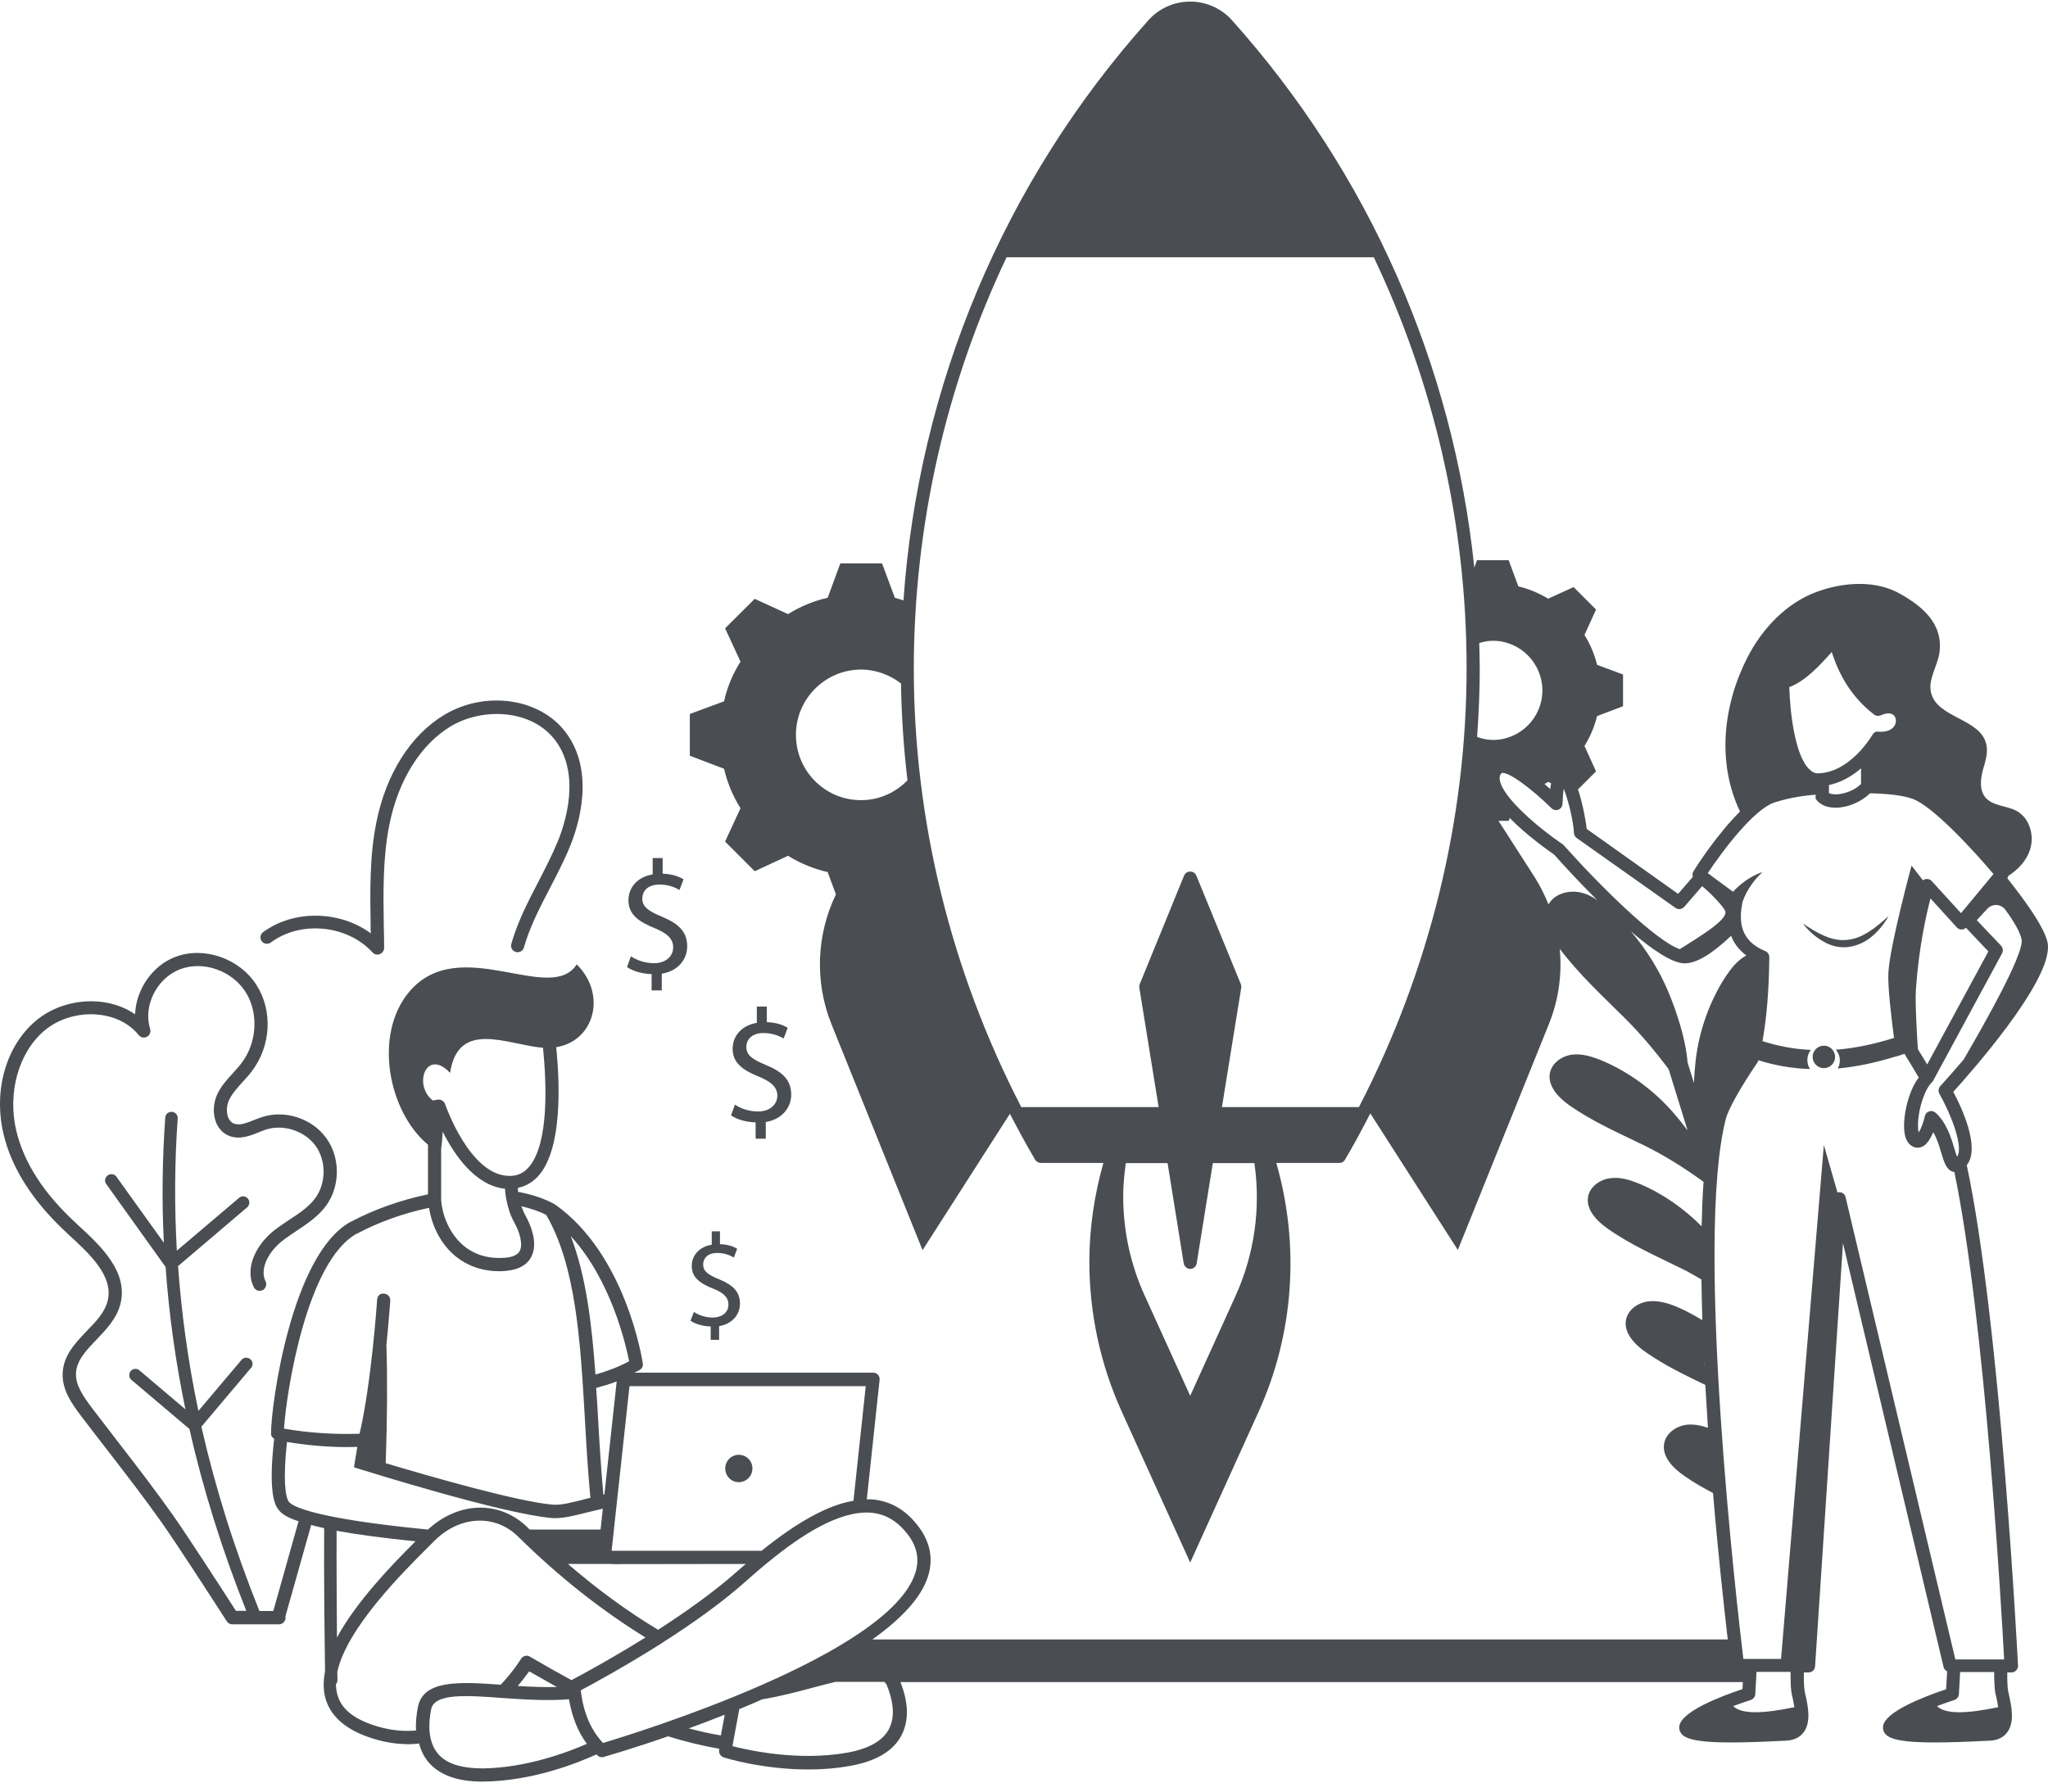 <svg xmlns="http://www.w3.org/2000/svg" width="160" height="140" viewBox="0 0 160 140" fill="none"><path d="M21.16 73.648C23.503 71.906 27.147 72.277 29.107 74.43C29.203 74.54 29.34 74.594 29.49 74.594C29.559 74.594 29.614 74.581 29.682 74.553C29.874 74.471 30.011 74.279 30.011 74.073C30.011 73.497 29.997 72.921 29.984 72.359C29.943 69.726 29.901 67.01 30.422 64.432C31.121 60.948 32.875 58.151 35.245 56.738C37.698 55.284 41.548 55.394 43.398 57.876C45.371 60.537 44.179 64.267 43.576 65.748C43.138 66.818 42.589 67.874 42.069 68.889C41.26 70.439 40.438 72.03 39.945 73.758C39.863 74.032 40.027 74.32 40.301 74.389C40.575 74.471 40.863 74.306 40.931 74.032C41.397 72.4 42.206 70.85 42.987 69.355C43.521 68.313 44.083 67.243 44.535 66.132C45.206 64.487 46.508 60.345 44.22 57.259C42.219 54.557 37.944 53.926 34.711 55.86C32.094 57.424 30.162 60.468 29.408 64.24C28.86 66.928 28.915 69.712 28.956 72.386C28.956 72.565 28.956 72.743 28.97 72.935C26.572 71.166 22.982 71.056 20.557 72.839C20.324 73.004 20.283 73.333 20.447 73.552C20.612 73.772 20.941 73.813 21.16 73.648Z" fill="#4A4E52"></path><path d="M57.715 115.821C58.304 115.821 58.784 115.341 58.784 114.751C58.784 114.161 58.318 113.681 57.715 113.681C57.14 113.681 56.66 114.148 56.66 114.751C56.66 115.341 57.126 115.821 57.715 115.821Z" fill="#4A4E52"></path><path d="M59.223 86.855C58.525 86.855 57.867 86.622 57.415 86.32L57.113 87.157C57.552 87.472 58.305 87.692 59.032 87.706V88.981H59.826V87.678C61.114 87.459 61.813 86.54 61.813 85.539C61.813 84.414 61.155 83.769 59.867 83.235C58.771 82.782 58.305 82.453 58.305 81.808C58.305 81.301 58.675 80.725 59.634 80.725C60.443 80.725 60.95 80.999 61.224 81.15L61.539 80.313C61.169 80.094 60.662 79.902 59.908 79.874V78.654H59.127V79.929C57.977 80.121 57.237 80.917 57.237 81.959C57.237 83.056 58.031 83.632 59.306 84.14C60.237 84.524 60.731 84.949 60.731 85.635C60.717 86.334 60.114 86.855 59.223 86.855Z" fill="#4A4E52"></path><path d="M51.509 69.122C52.318 69.122 52.825 69.397 53.085 69.547L53.4 68.711C53.03 68.491 52.523 68.299 51.77 68.272V67.051H50.989V68.327C49.838 68.519 49.098 69.314 49.098 70.356C49.098 71.454 49.893 72.03 51.167 72.537C52.099 72.921 52.592 73.346 52.592 74.032C52.592 74.745 51.989 75.266 51.098 75.266C50.4 75.266 49.742 75.033 49.29 74.731L48.988 75.568C49.427 75.884 50.18 76.103 50.907 76.117V77.392H51.701V76.089C53.003 75.87 53.688 74.951 53.688 73.95C53.688 72.825 53.03 72.181 51.742 71.646C50.646 71.193 50.18 70.864 50.18 70.219C50.18 69.698 50.537 69.122 51.509 69.122Z" fill="#4A4E52"></path><path d="M55.687 102.956C55.112 102.956 54.578 102.764 54.208 102.518L53.947 103.203C54.303 103.464 54.934 103.642 55.523 103.656V104.698H56.181V103.628C57.249 103.45 57.811 102.682 57.811 101.873C57.811 100.954 57.277 100.419 56.208 99.98C55.304 99.61 54.934 99.336 54.934 98.801C54.934 98.389 55.235 97.909 56.03 97.909C56.688 97.909 57.112 98.143 57.332 98.266L57.592 97.58C57.291 97.402 56.866 97.237 56.249 97.224V96.222H55.605V97.265C54.66 97.416 54.043 98.074 54.043 98.924C54.043 99.829 54.687 100.296 55.742 100.707C56.51 101.023 56.907 101.366 56.907 101.942C56.921 102.531 56.414 102.956 55.687 102.956Z" fill="#4A4E52"></path><path d="M152.601 85.319C154.067 83.701 160.014 76.953 160 74.005C160 73.648 159.986 72.606 156.821 68.629L156.835 68.615C156.876 68.56 156.876 68.505 156.89 68.45C157.657 67.957 158.301 67.284 158.589 66.421C158.959 65.323 158.575 63.938 157.561 63.376C156.766 62.937 155.656 63.005 155.081 62.279C154.643 61.716 154.725 60.907 154.903 60.208C155.095 59.522 155.355 58.795 155.163 58.096C154.656 56.135 151.313 56.093 150.861 54.118C150.614 53.076 151.368 52.061 151.519 51.005C151.834 48.687 150.107 47.343 148.463 46.411C146.558 45.313 144.024 45.478 141.941 46.246C139.543 47.124 137.666 49.126 136.501 51.403C134.61 55.133 134.117 59.591 135.939 63.417C134.145 65.186 132.541 67.696 132.295 68.094C132.213 68.231 132.213 68.382 132.254 68.519L131.103 69.849L123.964 64.775C123.896 64.185 123.663 62.813 123.279 61.689L124.69 60.276L123.786 58.288C124.238 57.575 124.567 56.779 124.772 55.956L126.8 55.188V52.706L124.772 51.952C124.567 51.129 124.238 50.333 123.786 49.62L124.69 47.631L122.936 45.876L120.95 46.781C120.237 46.356 119.442 46.013 118.62 45.821L117.867 43.778H115.387L115.181 44.353C113.537 28.527 106.974 13.564 96.245 1.577C95.423 0.658 94.231 0.124 92.984 0.124C91.724 0.124 90.545 0.658 89.723 1.577C78.433 14.181 71.76 30.118 70.582 46.918C70.362 46.85 70.143 46.767 69.91 46.712L68.91 44.024H65.649L64.662 46.712C63.553 46.959 62.511 47.398 61.566 47.988L58.962 46.795L56.647 49.099L57.853 51.705C57.25 52.651 56.811 53.693 56.565 54.804L53.893 55.792V59.056L56.565 60.071C56.825 61.168 57.25 62.21 57.853 63.156L56.647 65.762L58.962 68.08L61.566 66.873C62.511 67.463 63.553 67.888 64.662 68.149L65.306 69.89C63.786 73.045 63.635 76.72 64.95 80.012L72.075 97.69L78.899 87.034C79.529 88.241 80.173 89.448 80.872 90.627C80.968 90.778 81.132 90.874 81.31 90.874H86.202C85.489 93.397 85.106 95.989 85.106 98.582C85.106 102.6 85.955 106.618 87.654 110.349L92.984 122.102L98.314 110.349C101.109 104.191 101.548 97.292 99.712 90.874H104.644C104.823 90.874 105.001 90.778 105.083 90.613C105.782 89.434 106.426 88.227 107.056 87.006L113.893 97.676L121.018 79.998C121.772 78.119 122.046 76.103 121.854 74.142C123.334 76.103 125.142 77.776 126.883 79.504C128.184 80.793 129.294 82.124 130.363 83.55L131.843 88.337C131.459 87.816 131.075 87.349 130.733 86.951C129.212 85.21 127.294 83.783 125.156 82.878C124.416 82.576 123.622 82.316 122.827 82.412C122.032 82.508 121.251 83.056 121.087 83.838C120.881 84.88 121.785 85.799 122.649 86.403C124.444 87.651 126.444 88.529 128.39 89.475C130.089 90.311 131.582 91.258 133.076 92.341L133.09 92.382C133.007 93.466 132.966 94.618 132.939 95.825C131.555 94.44 129.938 93.288 128.143 92.533C127.403 92.218 126.609 91.957 125.814 92.067C125.019 92.163 124.238 92.698 124.074 93.48C123.868 94.522 124.773 95.441 125.649 96.044C127.431 97.292 129.431 98.17 131.377 99.13C131.925 99.391 132.418 99.692 132.925 99.98C132.939 101.023 132.966 102.092 132.994 103.162C132.391 102.792 131.76 102.449 131.103 102.161C130.363 101.846 129.568 101.599 128.773 101.695C127.979 101.791 127.198 102.326 127.033 103.121C126.828 104.163 127.732 105.082 128.609 105.686C130.048 106.687 131.637 107.455 133.227 108.223C133.295 109.348 133.364 110.458 133.432 111.569C132.884 111.391 132.322 111.268 131.76 111.336C130.966 111.432 130.171 111.981 130.02 112.763C129.801 113.805 130.705 114.724 131.582 115.327C132.295 115.835 133.062 116.26 133.829 116.671C134.24 121.554 134.706 125.737 134.98 128.109H68.156C70.335 126.56 71.952 124.9 72.5 123.186C72.952 121.759 72.651 120.374 71.609 119.099C70.664 117.919 69.486 117.275 68.115 117.165C67.992 117.151 67.855 117.165 67.718 117.165L68.718 107.825C68.732 107.674 68.691 107.537 68.595 107.428C68.499 107.318 68.362 107.263 68.211 107.263H49.549C49.686 107.194 49.837 107.14 49.974 107.057C50.152 106.948 50.262 106.742 50.221 106.536C50.166 106.193 48.864 97.964 43.329 94.097C43.315 94.083 43.301 94.083 43.288 94.083L43.274 94.069C42.465 93.63 41.52 93.329 40.479 93.137C40.465 93.041 40.465 92.931 40.465 92.821C41.136 92.684 41.712 92.328 42.178 91.752C43.904 89.598 43.753 84.757 43.452 81.822C43.493 81.808 43.548 81.822 43.589 81.808C46.521 81.219 47.357 77.612 45.055 75.362C43 78.558 35.889 72.88 31.983 77.488C29.147 80.835 30.339 86.883 33.436 89.448V93.329C31.326 93.768 29.257 94.495 27.421 95.468C27.407 95.468 27.393 95.468 27.38 95.482C22.79 98.005 21.173 109.718 21.173 112.036C21.173 112.214 21.282 112.337 21.419 112.433C20.912 116.863 21.543 117.7 21.762 117.974C21.913 118.166 22.173 118.495 23.324 118.879L21.351 125.888H20.268C18.337 121.101 16.829 116.301 15.733 111.487L19.611 106.893C19.789 106.687 19.762 106.371 19.556 106.207C19.35 106.042 19.035 106.056 18.871 106.262L15.5 110.253C14.706 106.481 14.185 102.71 13.911 98.938L19.309 94.344C19.337 94.33 19.35 94.302 19.364 94.289C19.515 94.111 19.515 93.836 19.364 93.658C19.186 93.452 18.885 93.425 18.679 93.603L13.815 97.731C13.623 94.289 13.637 90.846 13.883 87.404C13.897 87.13 13.705 86.897 13.431 86.883C13.157 86.869 12.924 87.061 12.911 87.335C12.678 90.586 12.636 93.85 12.801 97.114L9.101 91.957C8.951 91.738 8.636 91.683 8.416 91.848C8.183 92.012 8.142 92.314 8.307 92.533L12.938 99.007C13.198 102.71 13.719 106.426 14.486 110.129L10.896 107.085C10.691 106.906 10.376 106.934 10.211 107.14C10.047 107.345 10.061 107.661 10.266 107.825L14.801 111.665C15.87 116.411 17.364 121.156 19.241 125.874H18.432C17.035 123.707 14.692 120.086 13.541 118.44C12.184 116.52 10.732 114.628 9.321 112.804C8.608 111.871 7.896 110.952 7.183 110.02C6.512 109.128 5.895 108.237 5.936 107.318C5.977 106.317 6.731 105.521 7.539 104.685C8.307 103.875 9.115 103.039 9.403 101.914C10.061 99.363 7.813 97.306 6.019 95.66L5.923 95.564C3.415 93.26 1.853 90.833 1.264 88.323C0.579 85.374 1.456 82.247 3.456 80.547C4.552 79.614 6.114 79.134 7.649 79.285C8.964 79.408 10.102 79.971 10.842 80.889C10.992 81.082 11.266 81.136 11.486 81.013C11.705 80.889 11.801 80.643 11.732 80.409C11.157 78.613 12.253 76.418 14.089 75.733C15.884 75.061 18.117 75.843 19.186 77.516C20.214 79.134 20.09 81.479 18.871 83.07C18.665 83.344 18.432 83.591 18.2 83.852C17.761 84.332 17.295 84.839 16.994 85.47C16.665 86.142 16.61 86.979 16.857 87.651C17.049 88.158 17.391 88.542 17.843 88.734C18.665 89.091 19.488 88.775 20.2 88.487C20.392 88.405 20.584 88.337 20.775 88.268C22.132 87.829 23.79 88.364 24.639 89.516C25.489 90.668 25.489 92.41 24.667 93.576C24.16 94.289 23.406 94.796 22.598 95.317C22.187 95.592 21.762 95.88 21.378 96.181C20.09 97.21 19.063 99.034 19.83 100.584C19.953 100.844 20.268 100.94 20.515 100.817C20.762 100.694 20.871 100.378 20.748 100.131C20.255 99.13 21.008 97.8 22.022 96.991C22.392 96.703 22.776 96.442 23.173 96.181C24.009 95.619 24.886 95.043 25.503 94.179C26.599 92.643 26.585 90.421 25.475 88.913C24.365 87.39 22.255 86.705 20.46 87.294C20.255 87.363 20.035 87.445 19.83 87.528C19.241 87.761 18.693 87.98 18.254 87.788C18.049 87.706 17.912 87.527 17.816 87.294C17.665 86.883 17.706 86.348 17.912 85.923C18.158 85.429 18.542 85.004 18.953 84.551C19.2 84.277 19.46 84.003 19.679 83.701C21.173 81.74 21.323 78.969 20.035 76.967C18.72 74.896 15.939 73.922 13.705 74.773C11.883 75.459 10.622 77.351 10.554 79.257C9.759 78.709 8.786 78.366 7.731 78.27C5.936 78.105 4.087 78.668 2.785 79.779C0.469 81.74 -0.517 85.196 0.264 88.57C0.894 91.285 2.566 93.891 5.224 96.346L5.32 96.442C7.005 97.978 8.91 99.734 8.403 101.681C8.183 102.545 7.512 103.258 6.786 103.999C5.882 104.945 4.95 105.919 4.895 107.304C4.84 108.566 5.553 109.622 6.347 110.664C7.06 111.597 7.772 112.529 8.499 113.462C9.896 115.272 11.349 117.151 12.691 119.058C13.883 120.758 16.35 124.571 17.72 126.697C17.816 126.848 17.98 126.93 18.158 126.93H21.789C22.077 126.93 22.31 126.697 22.31 126.409C22.31 126.381 22.296 126.34 22.296 126.313L24.311 119.167C24.612 119.25 24.941 119.332 25.324 119.414C25.297 123.542 25.366 128.726 25.393 130.592C25.27 131.264 25.242 131.908 25.379 132.525C25.708 133.993 26.873 135.076 28.805 135.748C29.86 136.119 30.915 136.297 31.97 136.297C32.23 136.297 32.477 136.27 32.737 136.242C32.874 136.75 33.093 137.23 33.436 137.655C34.285 138.683 35.697 139.218 37.656 139.218C37.684 139.218 37.711 139.218 37.752 139.218C41.547 139.177 45 137.819 46.603 137.092C46.631 137.12 46.645 137.134 46.658 137.161C46.754 137.257 46.891 137.312 47.014 137.312C47.056 137.312 47.11 137.312 47.151 137.298C47.425 137.216 49.426 136.64 52.194 135.68C53.509 136.091 54.852 136.42 56.195 136.654L56.181 136.736C56.14 136.996 56.291 137.243 56.537 137.326C56.688 137.38 59.593 138.272 63.155 138.272C64.21 138.272 65.334 138.19 66.457 137.984C68.43 137.627 69.76 136.846 70.403 135.652C71.171 134.24 70.815 132.621 70.349 131.442H136.159L136.131 131.991C134.24 132.621 131.418 133.746 131.199 134.857C131.158 135.09 131.226 135.31 131.377 135.502C131.774 135.954 132.898 136.16 135.213 136.16C136.268 136.16 137.584 136.119 139.187 136.036L139.529 136.023C140.132 135.995 140.598 135.776 140.9 135.378C141.516 134.569 141.242 133.321 141.064 132.498C141.023 132.333 140.995 132.196 140.982 132.1C140.941 131.812 140.913 131.291 140.927 130.688H141.297C141.571 130.688 141.79 130.482 141.804 130.208L143.982 97.141L151.847 130.29C151.888 130.441 151.998 130.537 152.121 130.605L152.039 132.004C150.148 132.635 147.326 133.76 147.12 134.857C147.079 135.09 147.134 135.323 147.298 135.502C147.696 135.954 148.806 136.16 151.135 136.16C152.19 136.16 153.505 136.119 155.095 136.036L155.451 136.023C156.054 135.995 156.506 135.776 156.807 135.378C157.424 134.569 157.136 133.307 156.958 132.471C156.931 132.32 156.89 132.196 156.876 132.1C156.835 131.799 156.807 131.291 156.821 130.688H157.15C157.287 130.688 157.424 130.633 157.52 130.523C157.616 130.413 157.671 130.29 157.657 130.139C157.643 129.879 156.3 103.519 153.656 91.052C154.738 89.681 153.245 86.526 152.601 85.319ZM152.902 90.394C152.82 90.216 152.738 89.927 152.669 89.708C152.423 88.871 152.067 87.719 151.217 86.951C151.08 86.828 150.888 86.787 150.724 86.842C150.546 86.897 150.422 87.034 150.381 87.212C150.272 87.706 150.066 88.241 149.902 88.487C149.861 88.35 149.833 88.117 149.847 87.761C149.888 86.567 150.395 85.073 150.929 84.579C150.943 84.565 150.957 84.538 150.97 84.524C150.984 84.496 151.012 84.483 151.025 84.455L156.41 74.499C156.52 74.306 156.479 74.06 156.328 73.895L154.437 71.906L155.259 71.015C155.656 70.59 156.328 70.631 156.67 71.097C157.246 71.879 157.958 72.99 157.945 73.58C157.904 74.896 155.163 79.792 153.409 82.796C152.697 83.632 152.053 84.359 151.587 84.867C151.436 85.031 151.409 85.278 151.519 85.47C152.464 87.157 153.409 89.639 152.902 90.394ZM149.833 81.987C149.792 81.356 149.6 78.352 149.682 77.296C149.902 74.101 150.477 71.495 150.82 70.206L152.875 72.469C152.971 72.578 153.108 72.647 153.272 72.633C153.396 72.633 153.505 72.578 153.587 72.496L155.341 74.348L150.559 83.18C150.299 82.741 150.052 82.33 149.833 81.987ZM142.105 60.427C141.818 60.455 141.585 60.345 141.352 60.112C140.173 58.973 139.831 55.394 139.79 53.693C141.05 53.227 142.188 51.979 143.106 50.95C143.763 53.021 144.846 54.626 146.408 55.833C146.558 55.956 146.764 55.97 146.928 55.901C147.381 55.696 147.751 55.696 147.956 55.901C148.134 56.08 148.162 56.368 148.052 56.628C147.874 57.026 147.408 57.218 146.75 57.177C146.545 57.136 146.367 57.259 146.271 57.437C146.257 57.465 144.585 60.331 142.105 60.427ZM142.886 61.346C143.873 61.14 144.722 60.619 145.394 60.043V61.264C144.942 61.716 144.133 62.059 143.448 62.073C143.215 62.073 143.023 62.045 142.886 61.977V61.346ZM130.897 70.946C131.116 71.097 131.404 71.056 131.582 70.864L132.98 69.246C133.706 69.849 134.624 70.823 134.775 71.18C135.076 71.852 132.665 73.25 131.24 74.169C129.349 73.552 124.786 68.999 122.169 66.05C122.142 66.023 122.114 65.995 122.073 65.968C120.265 64.747 117.332 62.292 117.168 60.921C117.141 60.702 117.182 60.551 117.305 60.413C117.771 60.235 119.593 61.566 121.21 63.156C121.361 63.294 121.566 63.348 121.758 63.266C121.95 63.184 122.073 63.005 122.073 62.8C122.087 62.388 122.114 61.977 122.169 61.634C122.512 62.512 122.909 64.062 122.964 65.09C122.978 65.241 123.046 65.392 123.183 65.488L130.897 70.946ZM121.183 61.209C121.155 61.346 121.128 61.483 121.114 61.661C120.977 61.538 120.813 61.401 120.662 61.264C120.758 61.209 120.854 61.168 120.963 61.099L121.183 61.209ZM116.634 50.072C118.757 50.072 120.498 51.814 120.498 53.954C120.498 56.093 118.757 57.821 116.634 57.821C116.195 57.821 115.784 57.725 115.4 57.588C115.524 55.792 115.606 54.009 115.606 52.212C115.606 51.554 115.579 50.895 115.565 50.251C115.907 50.141 116.25 50.072 116.634 50.072ZM78.638 20.106H107.33C112.057 30.063 114.578 40.993 114.578 52.198C114.578 64.075 111.674 75.856 106.165 86.513H95.464L96.971 77.187C96.985 77.091 96.971 76.995 96.944 76.912L93.464 68.423C93.382 68.231 93.203 68.107 92.984 68.107C92.765 68.107 92.587 68.231 92.505 68.423L89.038 76.912C88.997 76.995 88.997 77.091 89.011 77.187L90.518 86.513H79.789C74.295 75.884 71.39 64.116 71.39 52.239C71.404 41.021 73.911 30.063 78.638 20.106ZM62.182 57.424C62.182 54.612 64.471 52.322 67.279 52.322C68.444 52.322 69.527 52.747 70.39 53.405C70.431 55.942 70.595 58.466 70.897 60.976C69.979 61.922 68.704 62.526 67.279 62.526C64.471 62.539 62.182 60.249 62.182 57.424ZM96.519 101.283L92.984 109.073L89.449 101.283C88.312 98.815 87.75 96.154 87.75 93.48C87.75 92.616 87.832 91.738 87.956 90.888H91.217L92.477 98.719C92.518 98.966 92.738 99.157 92.984 99.157C93.231 99.157 93.45 98.979 93.491 98.719L94.752 90.888H97.999C98.506 94.385 98.013 97.992 96.519 101.283ZM123.416 69.726C122.512 69.547 121.457 69.849 120.991 70.645C120.991 70.658 120.991 70.658 120.977 70.672C120.689 69.973 120.36 69.287 119.949 68.629L117.072 64.144H117.867L117.949 63.924C119.305 65.31 121.004 66.489 121.429 66.791C121.964 67.394 123.252 68.821 124.786 70.343C124.361 70.041 123.909 69.822 123.416 69.726ZM132.473 82.864C132.418 83.386 132.363 83.989 132.336 84.62L131.843 83.029C131.692 81.15 130.979 79.066 130.39 77.625C129.664 75.87 128.65 74.224 127.417 72.784C129.047 74.183 130.637 75.28 131.623 75.28C132.541 75.266 133.734 74.567 135.241 73.127C135.474 73.73 135.871 74.252 136.433 74.663C135.734 75.033 135.227 75.692 134.789 76.35C133.528 78.311 132.747 80.56 132.473 82.864ZM133.144 106.591C133.144 106.509 133.144 106.426 133.144 106.344C133.144 106.454 133.158 106.563 133.158 106.659C133.158 106.646 133.144 106.618 133.144 106.591ZM70.815 119.771C71.637 120.786 71.856 121.801 71.513 122.898C69.513 129.289 49.769 135.406 47.11 136.201C46.151 135.172 45.59 133.842 45.384 132.183V132.169C45.384 132.141 45.37 132.114 45.37 132.087C46.247 131.62 48.837 130.221 51.728 128.384C51.728 128.384 51.742 128.384 51.742 128.37C53.961 126.957 56.345 125.284 58.264 123.57C58.798 123.09 59.387 122.582 60.004 122.075C60.017 122.061 60.031 122.061 60.045 122.047C62.539 120.004 65.553 118.015 68.047 118.207C69.129 118.303 70.034 118.811 70.815 119.771ZM46.727 110.897C46.686 110.074 46.631 109.265 46.576 108.456C47.124 108.305 47.658 108.154 48.179 107.949L47.22 116.781C47.193 116.781 47.165 116.795 47.138 116.795C46.96 114.82 46.836 112.831 46.727 110.897ZM47.837 122.226C47.837 122.212 47.837 122.212 47.837 122.226L58.264 122.212C58.031 122.418 57.798 122.596 57.565 122.815C55.756 124.42 53.523 125.997 51.413 127.355C49.015 125.915 46.658 124.187 44.37 122.212H47.837V122.226ZM66.677 117.275C64.704 117.604 62.361 118.879 59.497 121.183H47.782L49.179 108.319H67.636L66.677 117.275ZM49.152 106.371C48.344 106.81 47.453 107.14 46.521 107.414C46.233 103.409 45.781 99.679 44.589 96.593C47.727 100.008 48.878 105.014 49.152 106.371ZM34.464 89.79C34.518 89.406 34.559 88.954 34.587 88.433C35.477 90.216 37.122 92.657 39.451 92.89C39.465 93.137 39.492 93.384 39.533 93.617C39.533 93.658 39.547 93.699 39.561 93.74C39.684 94.385 39.876 94.988 40.177 95.523C40.561 96.209 40.89 97.21 40.602 97.759C40.438 98.06 40.054 98.239 39.465 98.28C38.149 98.389 37.039 98.047 36.163 97.292C35.012 96.291 34.532 94.796 34.464 93.768V89.79ZM41.383 91.121C40.986 91.614 40.506 91.861 39.917 91.889C39.876 91.889 39.848 91.889 39.807 91.889C36.697 91.889 34.792 86.32 34.765 86.266C34.697 86.06 34.491 85.923 34.272 85.923C34.244 85.923 34.217 85.923 34.176 85.936L33.806 85.991C32.244 84.757 33.326 81.877 35.162 83.838C35.806 79.628 39.629 81.644 42.424 81.877C42.698 84.647 42.89 89.242 41.383 91.121ZM27.873 96.401C27.887 96.387 27.9 96.401 27.914 96.387C29.627 95.482 31.559 94.796 33.518 94.385C33.71 95.592 34.285 97.032 35.477 98.074C36.437 98.897 37.642 99.336 38.999 99.336C39.177 99.336 39.355 99.336 39.533 99.308C40.492 99.226 41.15 98.87 41.493 98.239C42.096 97.114 41.397 95.619 41.068 95.016C40.931 94.782 40.835 94.522 40.739 94.261C41.438 94.426 42.109 94.645 42.671 94.933C45 98.938 45.343 104.781 45.699 110.966C45.809 112.955 45.932 114.998 46.124 117.042C46.014 117.069 45.905 117.096 45.795 117.124C44.726 117.398 43.794 117.645 43.164 117.576C40.342 117.33 33.408 115.313 30.134 114.34C30.257 110.897 30.271 107.674 30.189 105.096C30.38 103.203 30.476 101.763 30.49 101.64C30.504 101.352 30.298 101.105 30.011 101.091C29.682 101.036 29.476 101.283 29.462 101.571C29.462 101.64 29.01 108.127 28.092 112.036C26.078 112.104 24.091 111.967 22.187 111.638C22.378 108.73 23.968 98.554 27.873 96.401ZM22.57 117.357C22.283 116.987 22.105 115.56 22.42 112.68C23.941 112.927 25.489 113.078 27.078 113.078C27.352 113.078 27.64 113.064 27.914 113.064L27.654 114.655L28.078 114.792C28.531 114.929 39.245 118.29 43.082 118.619C43.178 118.632 43.274 118.632 43.37 118.632C44.123 118.632 45.028 118.399 46.055 118.139C46.384 118.056 46.754 117.974 47.097 117.892L46.919 119.524H41.383C41.328 119.469 41.273 119.428 41.232 119.373C39.054 117.22 35.82 117.316 33.436 119.524C24.228 118.632 22.79 117.645 22.57 117.357ZM26.297 119.62C27.777 119.894 29.791 120.168 32.463 120.443C30.613 122.281 27.859 125.133 26.325 127.958C26.311 125.6 26.284 122.39 26.297 119.62ZM29.079 134.775C27.476 134.226 26.571 133.417 26.325 132.292C26.27 132.073 26.256 131.84 26.242 131.607C26.325 131.511 26.366 131.401 26.366 131.264C26.366 131.25 26.366 131.017 26.352 130.647C27.092 127.204 31.531 122.802 33.6 120.745L33.929 120.415C35.916 118.427 38.67 118.29 40.492 120.086C43.657 123.213 47.001 125.846 50.426 127.958C47.535 129.755 45.096 131.058 44.644 131.291C43.534 130.688 42.452 130.071 41.397 129.453C41.15 129.302 40.849 129.398 40.698 129.632C40.698 129.645 40.136 130.564 39.122 131.648C35.875 131.415 33.093 131.264 32.655 133.362C32.545 133.911 32.463 134.569 32.504 135.227C31.381 135.323 30.257 135.186 29.079 134.775ZM43.507 131.826C42.493 131.853 41.452 131.812 40.451 131.744C40.835 131.291 41.136 130.88 41.342 130.605C42.041 131.003 42.767 131.415 43.507 131.826ZM37.684 138.19C35.998 138.176 34.834 137.806 34.19 137.01C33.395 136.036 33.477 134.596 33.683 133.568C33.943 132.306 36.423 132.471 39.287 132.69C40.917 132.8 42.753 132.923 44.452 132.786C44.685 134.144 45.137 135.31 45.85 136.27C44.343 136.928 41.109 138.148 37.684 138.19ZM53.811 135.063C54.701 134.734 55.647 134.377 56.62 133.993L56.318 135.611C55.482 135.474 54.646 135.282 53.811 135.063ZM69.28 131.675C69.677 132.649 70.034 134.034 69.431 135.145C68.937 136.05 67.855 136.654 66.211 136.955C62.374 137.641 58.497 136.777 57.222 136.448L57.757 133.554C58.36 133.307 58.962 133.06 59.565 132.786C60.922 132.567 62.278 132.21 63.594 131.853C64.169 131.703 64.731 131.552 65.265 131.428H69.088C69.157 131.497 69.239 131.579 69.28 131.675ZM136.172 131.017L136.159 131.195C136.159 131.127 136.159 131.072 136.172 131.017ZM139.954 132.224C139.968 132.347 140.009 132.512 140.05 132.69C140.091 132.896 140.146 133.143 140.187 133.403C137.707 133.924 136.049 133.965 135.405 133.321C135.844 133.156 136.309 132.992 136.775 132.841C136.981 132.772 137.118 132.594 137.132 132.375L137.227 130.647H139.886C139.886 131.154 139.886 131.785 139.954 132.224ZM155.876 132.237C155.889 132.347 155.931 132.498 155.972 132.663C156.013 132.868 156.068 133.129 156.109 133.403C153.629 133.924 151.971 133.965 151.327 133.321C151.765 133.156 152.217 132.992 152.683 132.841C152.889 132.772 153.026 132.594 153.039 132.388L153.135 130.66H155.794C155.794 131.305 155.821 131.881 155.876 132.237ZM152.752 129.632L144.188 93.562C144.133 93.315 143.928 93.137 143.64 93.164C143.599 93.164 143.585 93.192 143.558 93.205L142.489 89.475L139.146 129.632H136.2C135.72 125.682 132.391 96.936 134.83 87.431C135.035 86.65 135.967 84.99 137.323 82.988C137.351 82.947 137.365 82.906 137.378 82.851C138.68 83.262 140.023 83.495 141.407 83.537C141.27 83.331 141.201 83.098 141.201 82.837C141.201 82.535 141.297 82.261 141.475 82.042C140.187 81.987 138.94 81.754 137.693 81.356C138.022 79.532 138.2 77.42 138.228 74.8C138.228 74.594 138.104 74.403 137.913 74.32C136.789 73.854 136.186 73.141 136.035 72.126C136.035 72.112 136.035 72.112 136.035 72.112C135.981 71.659 135.994 71.166 136.118 70.59C136.118 70.576 136.118 70.549 136.118 70.535C136.268 70.069 136.679 69.081 137.693 68.149C137.693 68.149 136.542 68.45 135.391 69.685L133.418 68.231C134.528 66.558 137.022 63.197 138.68 62.69C139.954 62.292 141.091 62.155 141.845 62.1V62.416L141.968 62.567C142.283 62.923 142.777 63.115 143.393 63.115C143.407 63.115 143.421 63.115 143.448 63.115C144.407 63.102 145.449 62.635 146.093 61.991C147.518 62.018 148.655 62.155 149.395 62.416C150.984 62.951 154.286 66.571 155.739 68.299L153.204 71.358L150.916 68.848C150.792 68.711 150.6 68.656 150.422 68.697C150.354 68.711 150.285 68.752 150.231 68.793L149.34 67.641C149.34 67.641 147.655 73.854 147.531 75.98C147.463 77.049 147.764 79.518 147.97 81.109C146.38 81.603 144.873 81.918 143.421 82.028C143.626 82.261 143.736 82.549 143.736 82.864C143.736 83.098 143.681 83.303 143.571 83.495C145.065 83.358 146.6 83.029 148.175 82.535V82.549C148.381 82.48 148.6 82.412 148.806 82.343C148.819 82.384 148.833 82.426 148.847 82.453C149.148 82.933 149.518 83.55 149.902 84.195C149.052 85.306 148.573 87.5 148.819 88.68C148.956 89.31 149.285 89.543 149.545 89.639C149.778 89.722 150.025 89.694 150.244 89.571C150.587 89.379 150.847 88.913 151.039 88.474C151.327 88.981 151.505 89.557 151.656 90.065C151.875 90.805 152.053 91.395 152.56 91.56C152.601 91.573 152.642 91.573 152.683 91.573C155.067 103.066 156.369 125.874 156.575 129.673H152.752V129.632Z" fill="#4A4E52"></path><path d="M144.365 74.005C145.078 73.922 145.749 73.607 146.27 73.154C146.79 72.716 147.215 72.181 147.544 71.591C146.557 72.469 145.53 73.333 144.324 73.442C143.118 73.593 141.954 72.908 140.857 72.167C141.255 72.702 141.762 73.168 142.351 73.511C142.926 73.881 143.639 74.087 144.365 74.005Z" fill="#4A4E52"></path><path d="M142.49 83.468C142.975 83.468 143.367 83.075 143.367 82.59C143.367 82.105 142.975 81.712 142.49 81.712C142.006 81.712 141.613 82.105 141.613 82.59C141.613 83.075 142.006 83.468 142.49 83.468Z" fill="#4A4E52"></path></svg>
